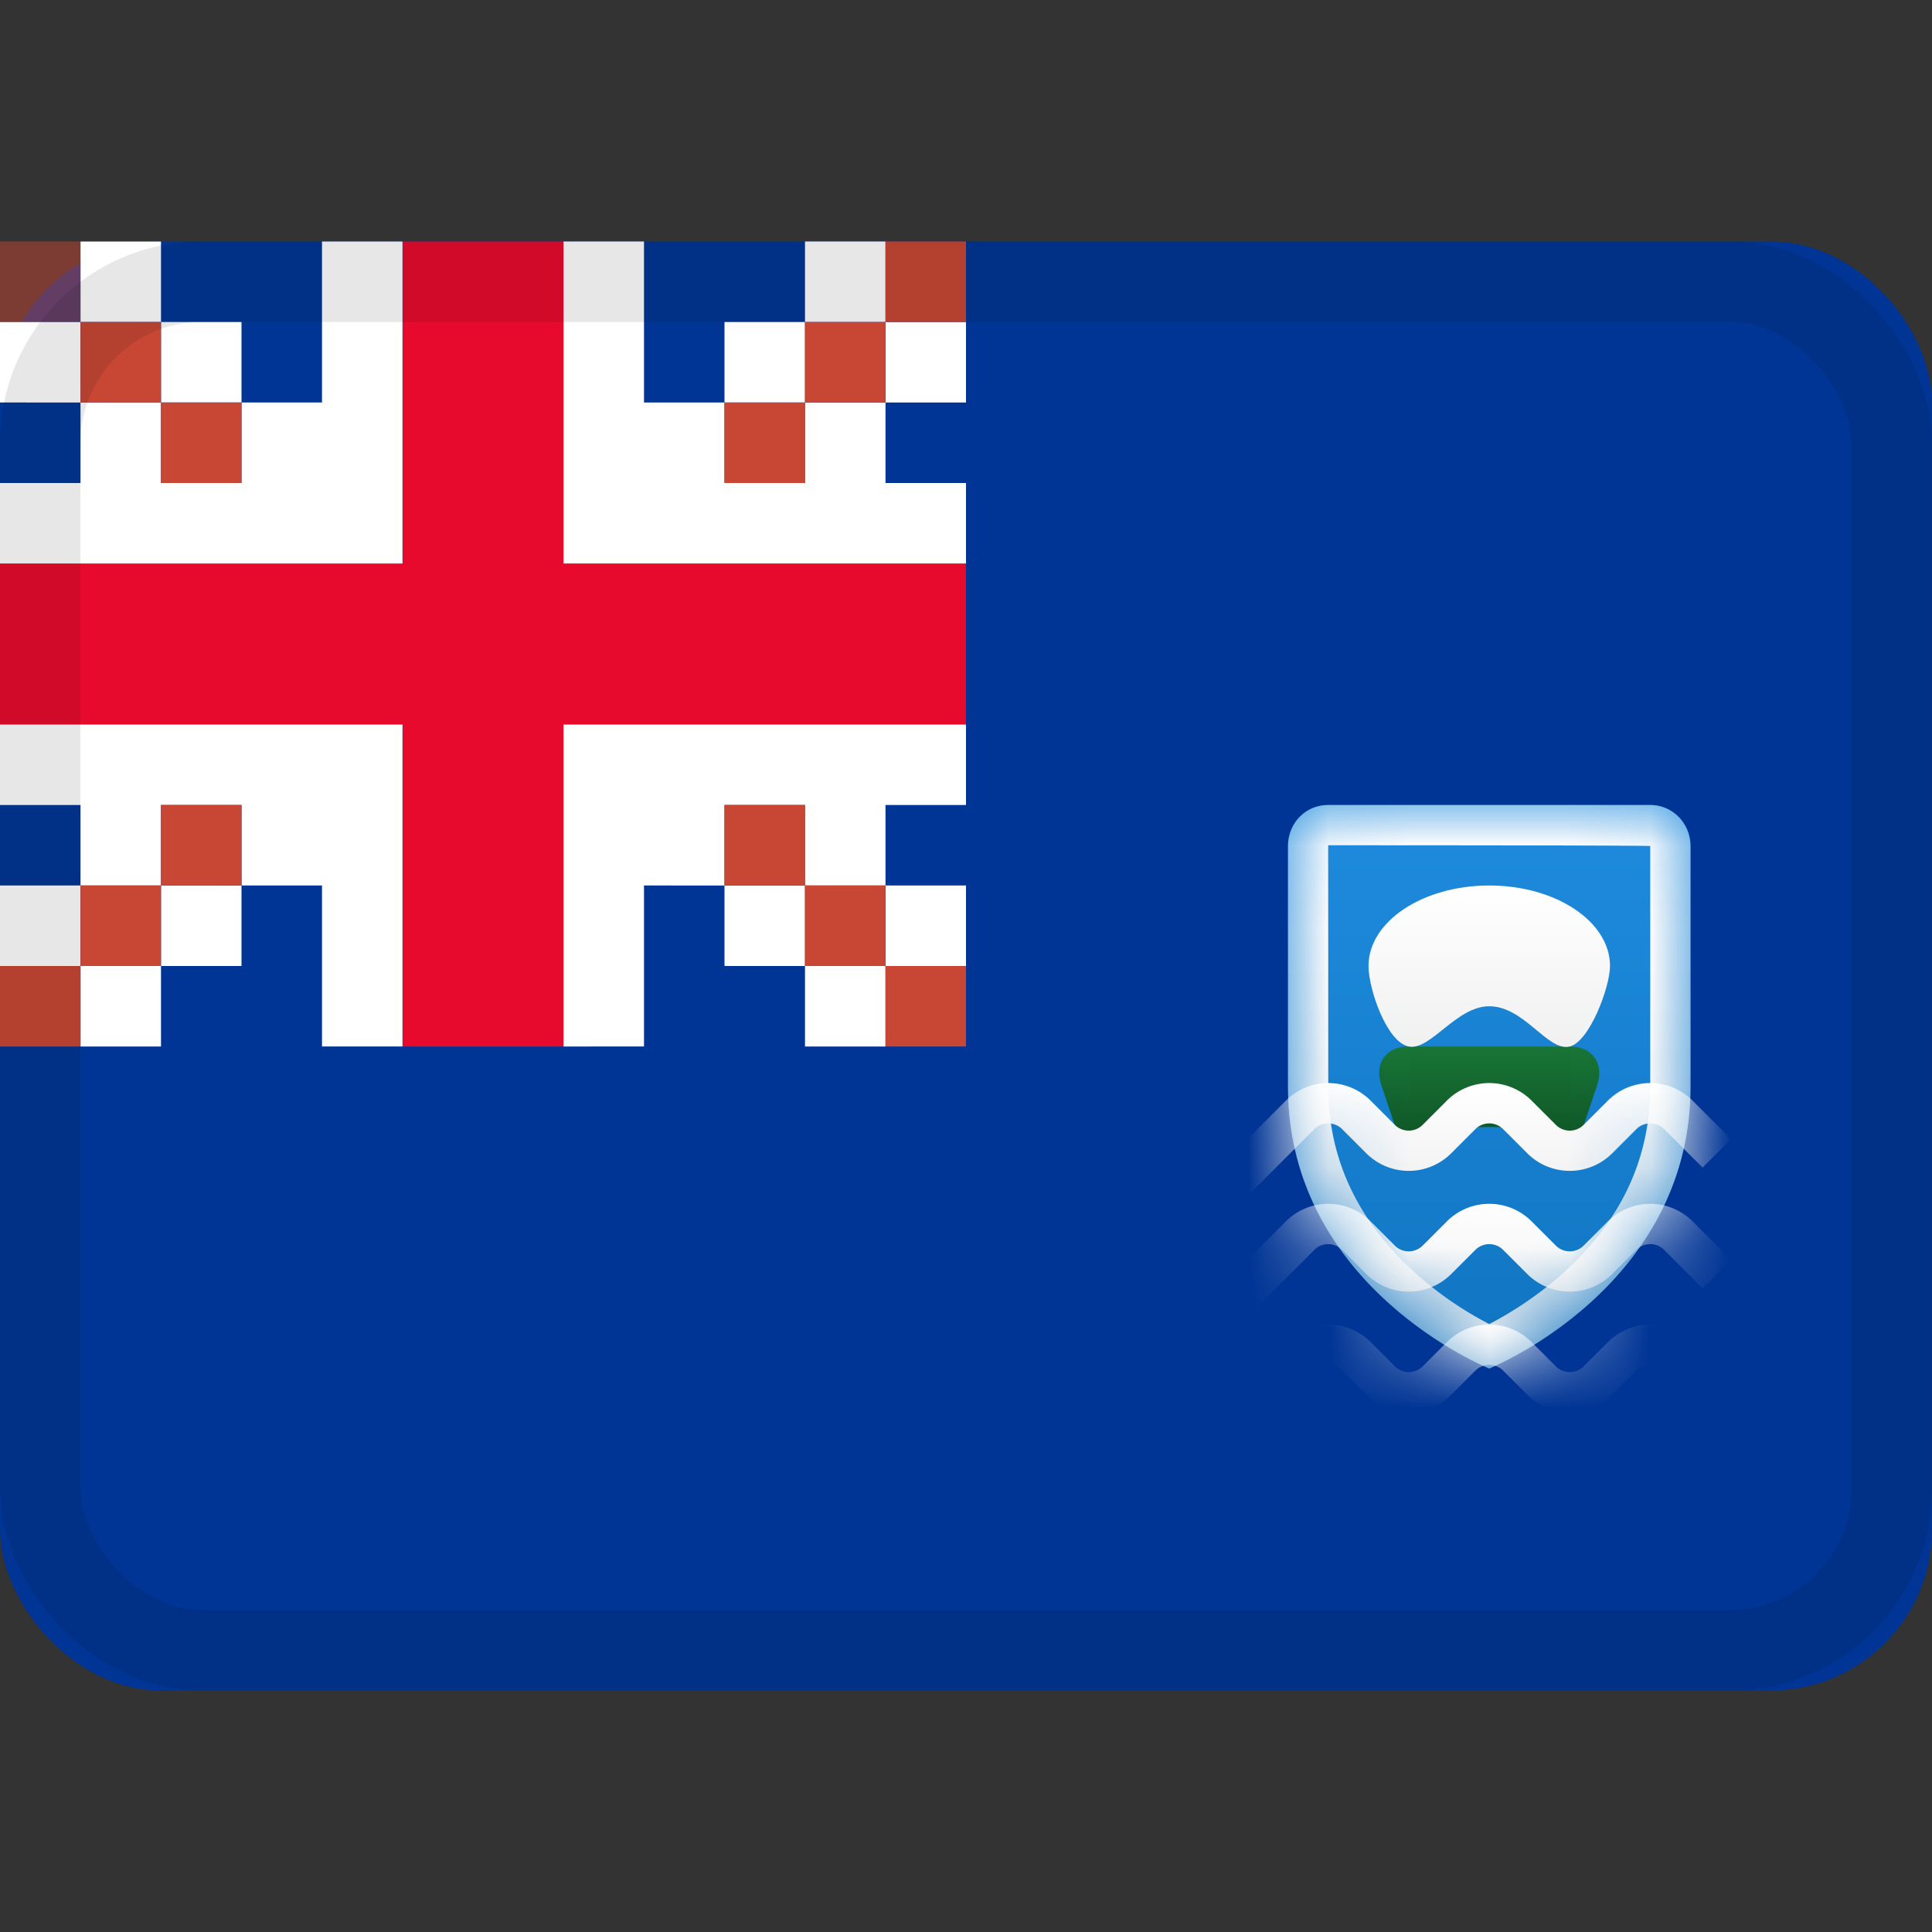 <svg xmlns="http://www.w3.org/2000/svg" viewBox="0 0 24 24"><rect x="0" y="0" width="24" height="24" fill="#333333" stroke="none"/><linearGradient id="a" x1="50%" x2="50%" y1="0%" y2="100%"><stop offset="0" stop-color="#1f8bde"/><stop offset="1" stop-color="#1075c2"/></linearGradient><linearGradient id="b" x1="50%" x2="50%" y1="0%" y2="100%"><stop offset="0" stop-color="#fff"/><stop offset="1" stop-color="#f0f0f0"/></linearGradient><linearGradient id="d" x1="50%" x2="50%" y1="0%" y2="100%"><stop offset="0" stop-color="#187536"/><stop offset="1" stop-color="#0e5023"/></linearGradient><mask id="c" fill="#fff"><path fill-rule="evenodd" d="M0 3.5V.51C0 .228.215 0 .498 0h4.004C4.777 0 5 .227 5 .51V3.5C5 6 2.5 7 2.5 7S0 6 0 3.5"/></mask><mask id="e" fill="#fff"><path fill-rule="evenodd" d="M0 3.5V.51C0 .228.215 0 .498 0h4.004C4.777 0 5 .227 5 .51V3.5C5 6 2.5 7 2.5 7S0 6 0 3.5"/></mask><mask id="f" fill="#fff"><path fill-rule="evenodd" d="M0 3.5V.51C0 .228.215 0 .498 0h4.004C4.777 0 5 .227 5 .51V3.5C5 6 2.5 7 2.5 7S0 6 0 3.5"/></mask><mask id="g" fill="#fff"><path fill-rule="evenodd" d="M0 3.5V.51C0 .228.215 0 .498 0h4.004C4.777 0 5 .227 5 .51V3.5C5 6 2.5 7 2.5 7S0 6 0 3.5"/></mask><mask id="h" fill="#fff"><path fill-rule="evenodd" d="M0 3.5V.51C0 .228.215 0 .498 0h4.004C4.777 0 5 .227 5 .51V3.5C5 6 2.5 7 2.5 7S0 6 0 3.5"/></mask><mask id="i" fill="#fff"><path fill-rule="evenodd" d="M0 3.5V.51C0 .228.215 0 .498 0h4.004C4.777 0 5 .227 5 .51V3.5C5 6 2.5 7 2.5 7S0 6 0 3.5"/></mask><g fill="none" fill-rule="evenodd"><rect width="24" height="18" y="3" fill="#003495" rx="2"/><g fill-rule="nonzero"><path fill="url(#a)" d="M0 3.5V.51C0 .228.215 0 .498 0h4.004C4.777 0 5 .227 5 .51V3.5C5 6 2.5 7 2.5 7S0 6 0 3.5" transform="translate(16 10)"/><path fill="url(#b)" d="M0 3.5V.51C0 .228.215 0 .498 0h4.004C4.777 0 5 .227 5 .51V3.5C5 6 2.5 7 2.5 7S0 6 0 3.5m2.644 2.87c.263-.15.527-.334.772-.554C4.099 5.2 4.5 4.439 4.5 3.5V.51C4.5.5.499.5.499.5l.001 3c0 .939.401 1.701 1.084 2.316a4.398 4.398 0 0 0 .916.632c.043-.022.091-.048.144-.078" mask="url(#c)" transform="translate(16 10)"/><path fill="url(#d)" d="M1.158 3.475C1.071 3.212 1.216 3 1.495 3h2.01c.273 0 .425.209.337.475l-.184.55c-.087.263-.295.306-.524.133 0 0 .088-.158-.634-.158s-.634.158-.634.158c-.202.189-.436.133-.524-.133z" mask="url(#e)" transform="translate(16 10)"/><g fill="url(#b)" transform="translate(16 10)"><path d="M1.5 3c.27.054.59-.5 1-.5.437 0 .726.567 1 .5.246-.06.5-.739.5-1 0-.552-.672-1-1.5-1S1 1.448 1 2c0 .28.223.945.5 1" mask="url(#f)"/><path d="m-.323 6.177.35-.35.3-.3a.244.244 0 0 1 .346 0l.3.3a.746.746 0 0 0 1.054 0l.3-.3a.244.244 0 0 1 .346 0l.3.3a.746.746 0 0 0 1.054 0l.3-.3a.244.244 0 0 1 .346 0l.3.3.177.177.354-.354-.177-.177-.3-.3a.744.744 0 0 0-1.054 0l-.3.3a.244.244 0 0 1-.346 0l-.3-.3a.744.744 0 0 0-1.054 0l-.3.3a.244.244 0 0 1-.346 0l-.3-.3a.744.744 0 0 0-1.054 0l-.3.3-.35.35L-.854 6l.354.354z" mask="url(#g)"/><path d="m-.323 4.677.35-.35.3-.3a.244.244 0 0 1 .346 0l.3.3a.746.746 0 0 0 1.054 0l.3-.3a.244.244 0 0 1 .346 0l.3.3a.746.746 0 0 0 1.054 0l.3-.3a.244.244 0 0 1 .346 0l.3.3.177.177.354-.354-.177-.177-.3-.3a.744.744 0 0 0-1.054 0l-.3.3a.244.244 0 0 1-.346 0l-.3-.3a.744.744 0 0 0-1.054 0l-.3.3a.244.244 0 0 1-.346 0l-.3-.3a.744.744 0 0 0-1.054 0l-.3.3-.35.35-.177.177.354.354z" mask="url(#h)"/><path d="m-.323 7.677.35-.35.3-.3a.244.244 0 0 1 .346 0l.3.3a.746.746 0 0 0 1.054 0l.3-.3a.244.244 0 0 1 .346 0l.3.3a.746.746 0 0 0 1.054 0l.3-.3a.244.244 0 0 1 .346 0l.3.3.177.177.354-.354-.177-.177-.3-.3a.744.744 0 0 0-1.054 0l-.3.3a.244.244 0 0 1-.346 0l-.3-.3a.744.744 0 0 0-1.054 0l-.3.3a.244.244 0 0 1-.346 0l-.3-.3a.744.744 0 0 0-1.054 0l-.3.3-.35.35-.177.177.354.354z" mask="url(#i)"/></g></g><path fill="#e70a2d" d="M7 3v4h5v2H7v4H5V9H0V7h5V3z"/><path fill="#fff" d="M1 5h1v1h1V5h1V3h1v4H0V6h1zm2-1v1H2V4zM1 4v1H0V4zm1-1v1H1V3z"/><path fill="#c74634" d="M3 5v1H2V5zM2 4v1H1V4z"/><path fill="#c74634" d="M0 3h1v1H0z" opacity=".5"/><path fill="#fff" d="M11 5h-1v1H9V5H8V3H7v4h5V6h-1zM9 4v1h1V4zm2 0v1h1V4zm-1-1v1h1V3z"/><path fill="#c74634" d="M9 5v1h1V5zm1-1v1h1V4zm1-1v1h1V3z"/><path fill="#fff" d="M1 11h1v-1h1v1h1v2h1V9H0v1h1zm2 1v-1H2v1zm-2 0v-1H0v1zm1 1v-1H1v1z"/><path fill="#c74634" d="M3 11v-1H2v1zm-1 1v-1H1v1zm-1 1v-1H0v1z"/><path fill="#fff" d="M11 11h-1v-1H9v1H8v2H7V9h5v1h-1zm-2 1v-1h1v1zm2 0v-1h1v1zm-1 1v-1h1v1z"/><path fill="#c74634" d="M9 11v-1h1v1zm1 1v-1h1v1zm1 1v-1h1v1z"/><rect width="23" height="17" x=".5" y="3.5" stroke="#100f0e" opacity=".1" rx="2"/></g></svg>

